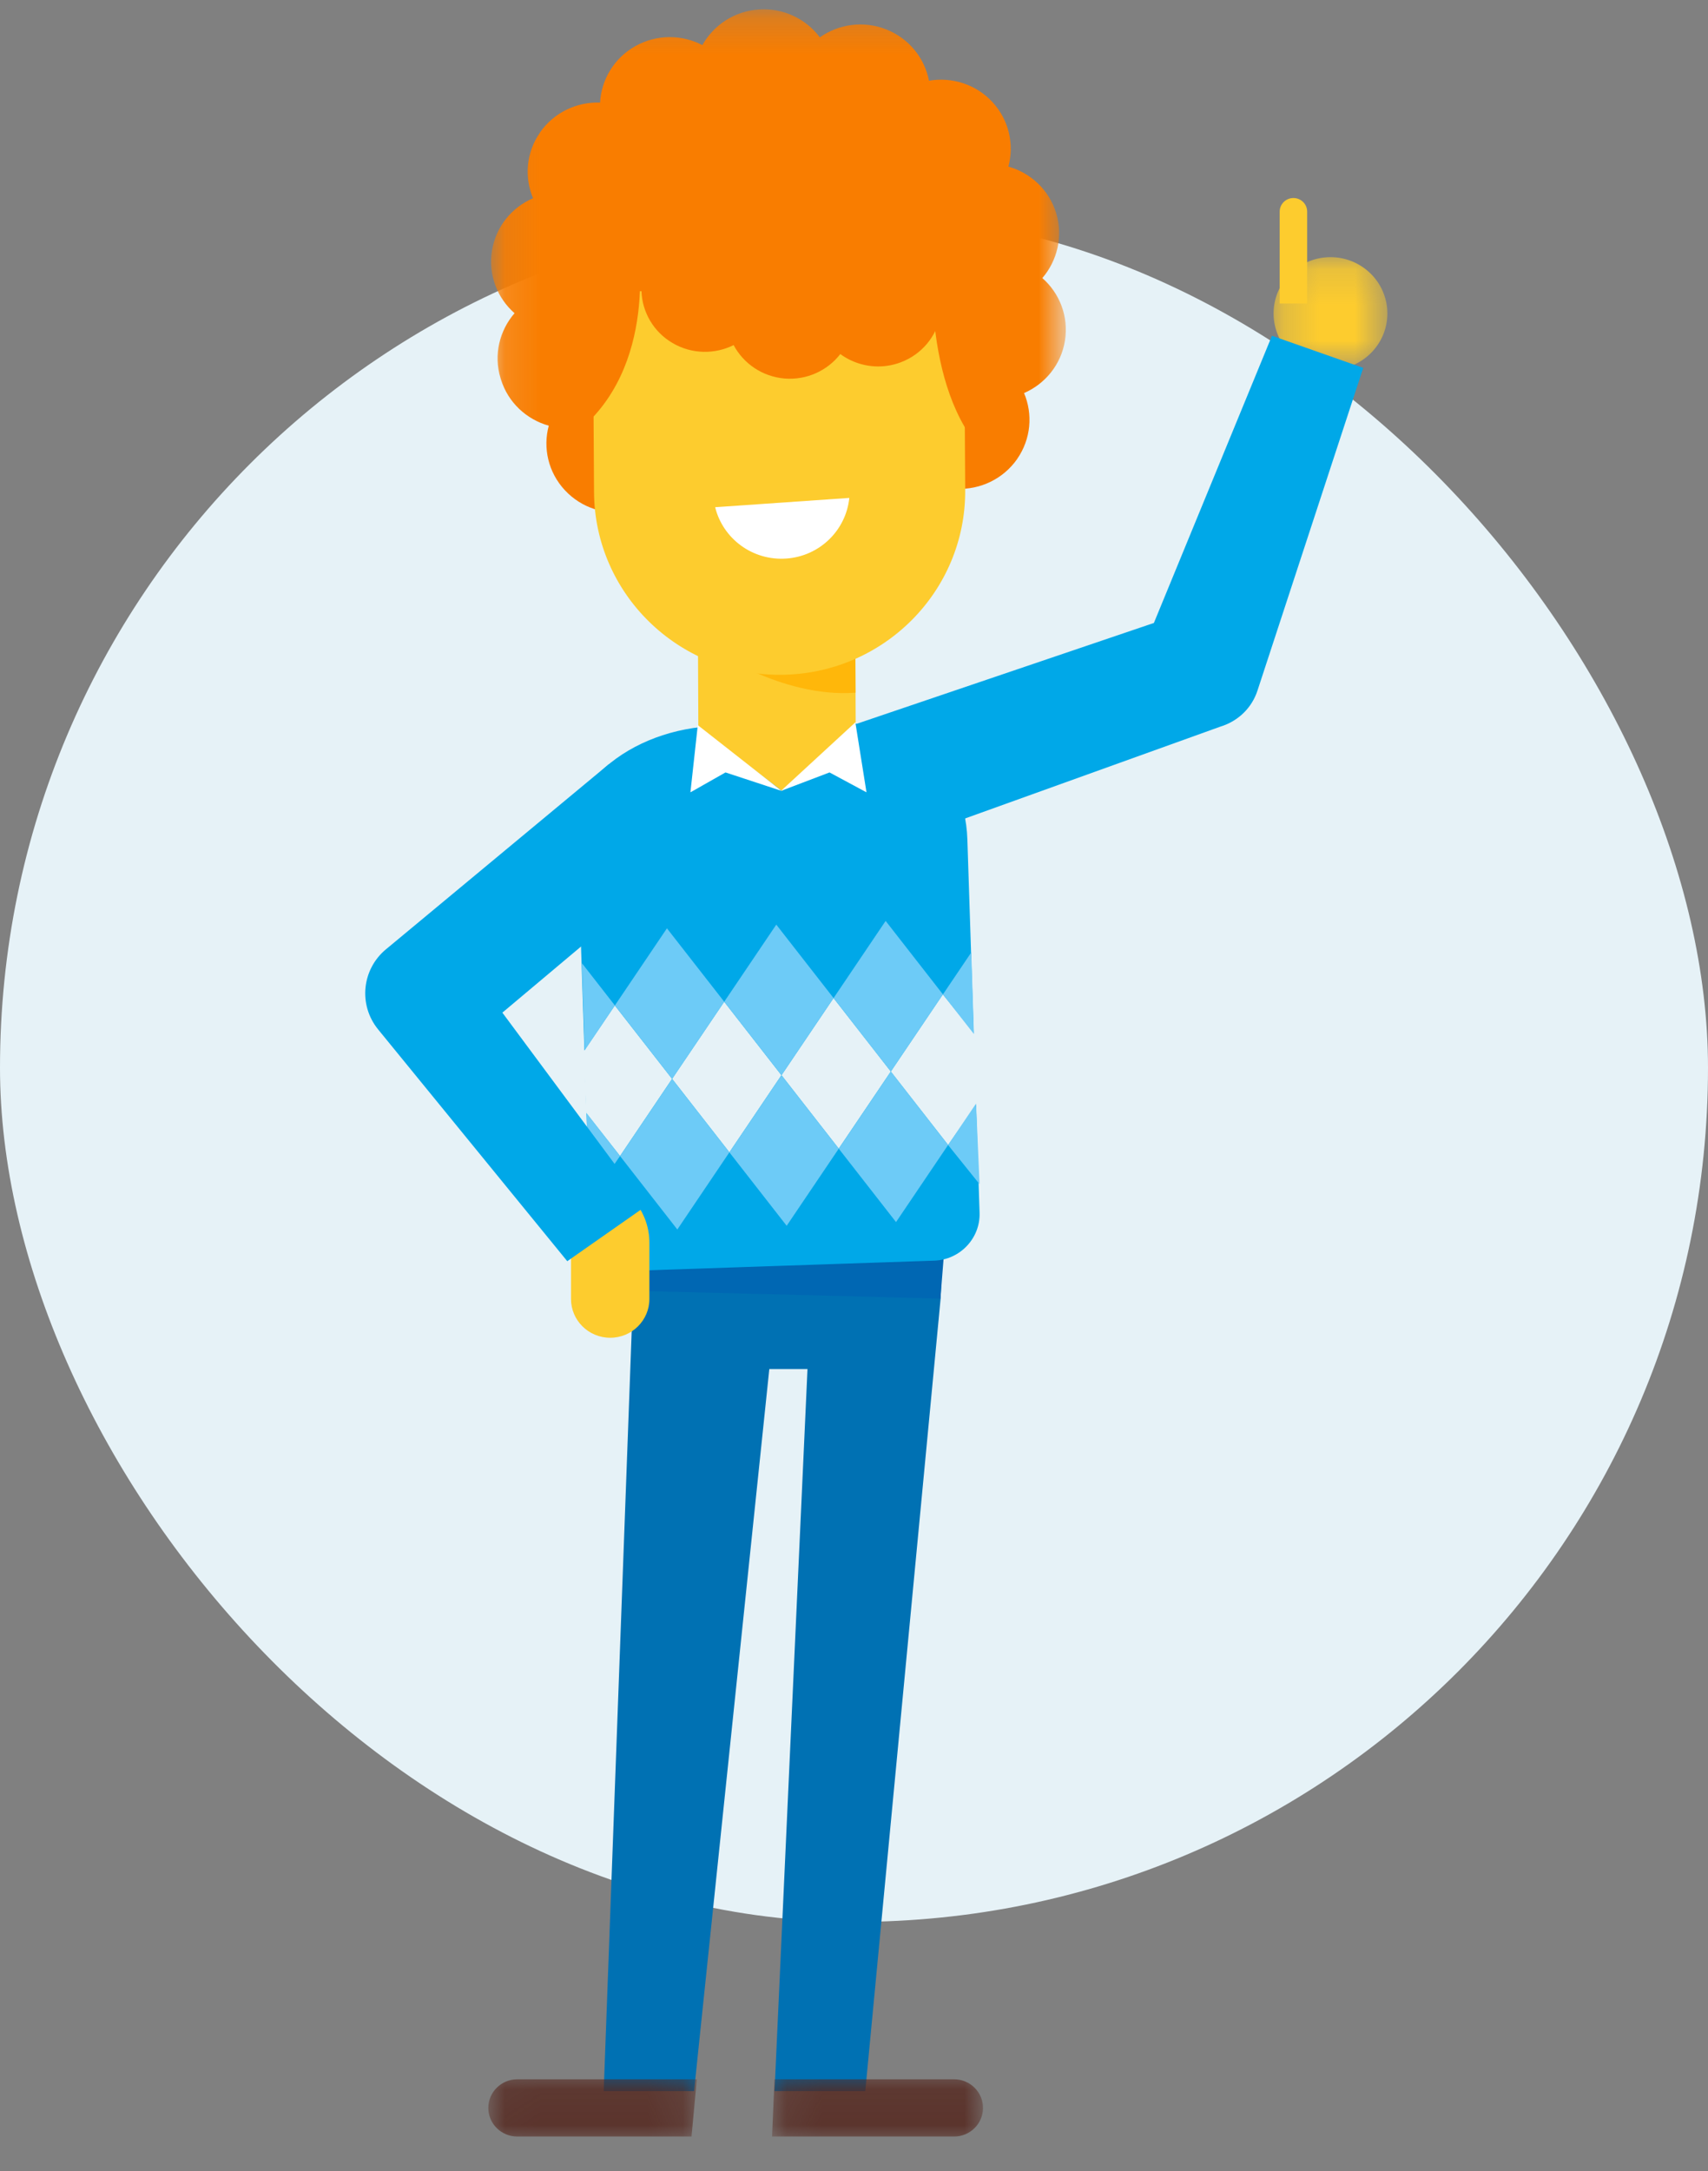 <?xml version="1.0" encoding="UTF-8"?>
<svg width="48px" height="61px" viewBox="0 0 48 61" version="1.1" xmlns="http://www.w3.org/2000/svg" xmlns:xlink="http://www.w3.org/1999/xlink">
    <rect x="0" y="0" width="48" height="61" fill="#808080" stroke="none"/>
    <!-- Generator: sketchtool 56.3 (101010) - https://sketch.com -->
    <title>31926E90-29F9-435C-85E5-E07F00ECE61D@1.00x</title>
    <desc>Created with sketchtool.</desc>
    <defs>
        <polygon id="path-1" points="3.416 0.153 3.416 3.317 0.219 3.317 0.219 0.153 3.416 0.153"></polygon>
        <polygon id="path-3" points="0.032 1.826 5.892 1.826 5.892 0.218 0.032 0.218"></polygon>
        <polygon id="path-5" points="0.097 1.826 6.025 1.826 6.025 0.218 0.097 0.218"></polygon>
        <polygon id="path-7" points="0.11 0.231 16.262 0.231 16.262 16.336 0.11 16.336 0.11 0.231"></polygon>
    </defs>
    <g id="Bidding-Experiments" stroke="none" stroke-width="1" fill="none" fill-rule="evenodd">
        <g id="Desktop---XL" transform="translate(-1065, -920)">
            <g id="Group-14" transform="translate(1049, 904)">
                <g id="Group-4">
                    <g id="Group-6-Copy-3">
                        <g id="Rectangle">
                            <g id="Group-5" transform="translate(16, 16)">
                                <g id="Group-7">
                                    <rect id="Mask" fill="#E6F2F7" x="0" y="6" width="48" height="48" rx="24"></rect>
                                    <g id="man-pointing" transform="translate(10, 0)">
                                        <g id="Page-1" transform="translate(0.264, 0)">
                                            <g id="Group-3" transform="translate(25.309, 7.073)">
                                                <mask id="mask-2" fill="white">
                                                    <use xlink:href="#path-1"></use>
                                                </mask>
                                                <g id="Clip-2"></g>
                                                <path d="M3.414,1.646 C3.463,2.519 2.788,3.266 1.906,3.314 C1.025,3.363 0.27,2.695 0.221,1.823 C0.172,0.951 0.847,0.204 1.728,0.155 C2.61,0.106 3.364,0.774 3.414,1.646" id="Fill-1" fill="#FDCC2E" mask="url(#mask-2)"></path>
                                            </g>
                                            <path d="M13.328,20.501 L22.164,17.503 L25.482,9.434 L28.047,10.337 L25.074,19.406 C24.917,19.885 24.547,20.237 24.101,20.393 L24.029,20.417 L14.451,23.862 L13.328,20.501 Z" id="Fill-4" fill="#00A8E8"></path>
                                            <path d="M16.105,34.942 L16.105,36.961 C16.105,37.791 15.449,38.466 14.637,38.466 L9.065,38.466 C8.253,38.466 7.597,37.791 7.597,36.961 L7.597,34.942 L16.105,34.942 Z" id="Fill-6" fill="#0071B3"></path>
                                            <polygon id="Fill-8" fill="#0071B3" points="11.614 35.002 11.569 36.194 11.356 38.466 9.241 58.754 6.702 58.754 7.533 36.194 7.509 35.002"></polygon>
                                            <polygon id="Fill-10" fill="#0071B3" points="14.053 58.754 11.503 58.754 12.429 38.466 12.389 36.392 12.387 36.194 12.368 35.244 12.363 35.001 16.231 35.001 16.17 36.488"></polygon>
                                            <polygon id="Fill-12" fill="#0067B3" points="16.164 36.488 12.547 36.392 7.527 36.269 7.503 35.382 7.691 35.643 7.691 35.599 12.526 35.244 15.848 35.001 16.283 35.001"></polygon>
                                            <g id="Group-16" transform="translate(3.427, 58.204)">
                                                <mask id="mask-4" fill="white">
                                                    <use xlink:href="#path-3"></use>
                                                </mask>
                                                <g id="Clip-15"></g>
                                                <path d="M5.892,0.218 L0.845,0.218 C0.396,0.218 0.032,0.578 0.032,1.022 L0.032,1.022 C0.032,1.466 0.396,1.826 0.845,1.826 L5.743,1.826 L5.892,0.218 Z" id="Fill-14" fill="#53241B" mask="url(#mask-4)"></path>
                                            </g>
                                            <g id="Group-19" transform="translate(11.336, 58.204)">
                                                <mask id="mask-6" fill="white">
                                                    <use xlink:href="#path-5"></use>
                                                </mask>
                                                <g id="Clip-18"></g>
                                                <path d="M0.166,0.218 L5.213,0.218 C5.662,0.218 6.025,0.578 6.025,1.022 L6.025,1.022 C6.025,1.466 5.662,1.826 5.213,1.826 L0.097,1.826 L0.166,0.218 Z" id="Fill-17" fill="#53241B" mask="url(#mask-6)"></path>
                                            </g>
                                            <path d="M15.992,35.42 L7.684,35.701 C6.955,35.725 6.344,35.16 6.321,34.438 L6.036,25.728 L5.504,25.588 L5.468,24.51 C5.391,22.08 7.433,20.477 9.893,20.393 L12.816,20.286 C15.068,20.21 16.851,21.362 16.922,23.586 L17.265,34.076 C17.288,34.791 16.715,35.396 15.992,35.42" id="Fill-20" fill="#00A8E8"></path>
                                            <polygon id="Fill-22" fill="#E6F2F7" points="8.624 30.313 7.161 32.481 6.212 31.273 6.138 29.512 6.165 29.507 7.014 28.25 7.016 28.252"></polygon>
                                            <polygon id="Fill-24" fill="#E6F2F7" points="10.234 32.377 8.624 30.313 10.088 28.146 11.697 30.21"></polygon>
                                            <polygon id="Fill-26" fill="#E6F2F7" points="13.307 32.273 11.698 30.21 13.161 28.042 14.771 30.106"></polygon>
                                            <polygon id="Fill-28" fill="#E6F2F7" points="17.193 31.007 16.381 32.171 14.77 30.107 16.233 27.939 16.236 27.942 17.132 29.056"></polygon>
                                            <polygon id="Fill-30" fill="#6DCBF7" points="7.016 28.25 7.016 28.252 6.165 29.512 6.165 29.507 6.088 27.06"></polygon>
                                            <polygon id="Fill-32" fill="#6DCBF7" points="8.625 30.314 7.016 28.25 8.479 26.083 10.089 28.146"></polygon>
                                            <polygon id="Fill-34" fill="#6DCBF7" points="11.698 30.21 10.089 28.146 11.552 25.979 13.162 28.043"></polygon>
                                            <polygon id="Fill-36" fill="#6DCBF7" points="14.771 30.107 13.162 28.043 14.625 25.875 16.235 27.939"></polygon>
                                            <polygon id="Fill-38" fill="#6DCBF7" points="17.106 29.053 16.236 27.942 16.236 27.939 17.032 26.76"></polygon>
                                            <polygon id="Fill-40" fill="#6DCBF7" points="7.161 32.481 6.273 33.759 6.22 31.276"></polygon>
                                            <polygon id="Fill-42" fill="#6DCBF7" points="8.771 34.545 7.161 32.481 8.625 30.313 10.234 32.377"></polygon>
                                            <polygon id="Fill-44" fill="#6DCBF7" points="11.844 34.441 10.234 32.377 11.698 30.21 13.308 32.273"></polygon>
                                            <polygon id="Fill-46" fill="#6DCBF7" points="14.917 34.337 13.308 32.274 14.771 30.106 16.381 32.17"></polygon>
                                            <polygon id="Fill-48" fill="#6DCBF7" points="17.264 33.271 16.38 32.171 17.166 31.007"></polygon>
                                            <polygon id="Fill-50" fill="#FDCC2E" points="13.783 20.302 11.712 22.222 9.361 20.44 9.346 16.846 13.768 16.828"></polygon>
                                            <path d="M13.779,19.462 L13.774,18.282 L13.532,16.881 L13.243,16.882 L9.684,18.192 C9.684,18.192 11.681,19.62 13.779,19.462" id="Fill-52" fill="#FFB70A"></path>
                                            <polygon id="Fill-54" fill="#FFFFFF" points="11.701 22.222 9.346 20.374 9.139 22.262 10.125 21.703"></polygon>
                                            <polygon id="Fill-56" fill="#FFFFFF" points="11.683 22.222 13.774 20.296 14.087 22.262 13.048 21.703"></polygon>
                                            <g id="Group-60" transform="translate(3.427, 0.03)">
                                                <mask id="mask-8" fill="white">
                                                    <use xlink:href="#path-7"></use>
                                                </mask>
                                                <g id="Clip-59"></g>
                                                <path d="M0.769,8.77 C0.285,8.345 0.025,7.693 0.135,7.013 C0.243,6.335 0.697,5.794 1.289,5.54 C1.042,4.949 1.092,4.252 1.489,3.689 L1.488,3.686 C1.884,3.123 2.526,2.829 3.173,2.853 C3.208,2.212 3.561,1.605 4.166,1.265 C4.77,0.927 5.478,0.94 6.048,1.238 C6.361,0.678 6.944,0.282 7.637,0.236 C8.33,0.189 8.963,0.505 9.349,1.019 C9.875,0.648 10.575,0.542 11.22,0.798 C11.862,1.054 12.296,1.609 12.416,2.238 C13.051,2.127 13.731,2.332 14.199,2.837 C14.669,3.346 14.814,4.032 14.648,4.652 C15.27,4.825 15.79,5.302 15.991,5.959 C16.19,6.616 16.02,7.297 15.602,7.783 C16.085,8.206 16.346,8.859 16.238,9.539 C16.13,10.217 15.679,10.757 15.088,11.014 C15.337,11.604 15.287,12.301 14.892,12.869 L14.894,12.868 C14.498,13.433 13.854,13.729 13.207,13.705 C13.175,14.344 12.823,14.954 12.22,15.293 C12.089,15.367 11.954,15.425 11.816,15.467 C11.318,15.616 10.784,15.558 10.336,15.325 C10.026,15.885 9.444,16.283 8.751,16.332 C8.058,16.379 7.424,16.065 7.038,15.551 C6.512,15.922 5.811,16.031 5.165,15.775 C4.524,15.521 4.09,14.967 3.969,14.341 C3.33,14.45 2.654,14.249 2.183,13.743 C1.712,13.237 1.564,12.549 1.731,11.931 C1.107,11.755 0.586,11.282 0.385,10.625 L0.376,10.595 L0.375,10.593 C0.176,9.936 0.349,9.256 0.769,8.77" id="Fill-58" fill="#F97D00" mask="url(#mask-8)"></path>
                                            </g>
                                            <path d="M11.592,4.573 L11.592,4.573 C8.711,4.59 6.39,6.914 6.406,9.764 L6.43,13.829 C6.447,16.679 8.796,18.976 11.676,18.96 C14.556,18.944 16.878,16.619 16.861,13.769 L16.837,9.704 C16.821,6.854 14.472,4.557 11.592,4.573" id="Fill-61" fill="#FDCC2E"></path>
                                            <path d="M16.64,5.429 C15.767,4.077 14.149,3.274 12.633,2.852 C11.073,2.418 9.565,2.436 8.054,3.017 C7.327,3.297 6.702,3.637 6.229,4.272 C5.965,4.627 5.78,4.998 5.58,5.357 C5.728,5.501 5.9,5.62 6.09,5.707 C5.853,6.24 5.889,6.879 6.241,7.399 C6.594,7.919 7.173,8.194 7.763,8.183 C7.784,8.763 8.096,9.322 8.638,9.639 C9.182,9.958 9.828,9.957 10.353,9.696 C10.628,10.211 11.154,10.581 11.784,10.635 C12.414,10.686 12.994,10.409 13.351,9.948 C13.721,10.219 14.194,10.345 14.663,10.279 C14.793,10.261 14.922,10.228 15.05,10.18 C15.641,9.957 16.043,9.457 16.163,8.886 C16.606,8.972 17.073,8.886 17.464,8.639 C17.435,7.534 17.307,6.46 16.64,5.429" id="Fill-63" fill="#F97D00"></path>
                                            <path d="M7.65,6.821 C7.65,6.821 8.286,10.345 5.88,12.195 L5.544,7.275 L7.65,6.821 Z" id="Fill-65" fill="#F97D00"></path>
                                            <path d="M15.971,6.773 C15.971,6.773 15.561,10.609 17.271,12.595 L17.456,7.245 L15.971,6.773 Z" id="Fill-67" fill="#F97D00"></path>
                                            <path d="M9.834,14.251 C10.052,15.136 10.889,15.763 11.838,15.693 C12.781,15.625 13.513,14.891 13.604,13.99 L9.834,14.251 Z" id="Fill-69" fill="#FFFFFF"></path>
                                            <path d="M7.173,33.226 L7.609,33.8 C7.854,34.122 7.986,34.513 7.986,34.916 L7.986,36.497 C7.986,37.099 7.493,37.587 6.885,37.587 C6.277,37.587 5.783,37.099 5.783,36.497 L5.783,34.8 L7.173,33.226 Z" id="Fill-71" fill="#FDCC2E"></path>
                                            <g id="Group-75" transform="translate(0, 21.421)" fill="#00A8E8">
                                                <path d="M9.293,2.461 L3.854,7.031 L7.888,12.467 L5.678,14.015 L0.357,7.496 C-0.197,6.809 -0.094,5.813 0.583,5.251 L0.645,5.2 L6.849,0.048 L9.293,2.461 Z" id="Fill-73"></path>
                                            </g>
                                            <path d="M26.471,8.529 L25.699,8.529 L25.699,5.946 C25.699,5.735 25.872,5.564 26.085,5.564 C26.299,5.564 26.471,5.735 26.471,5.946 L26.471,8.529 Z" id="Fill-76" fill="#FDCC2E"></path>
                                        </g>
                                    </g>
                                </g>
                            </g>
                        </g>
                    </g>
                </g>
            </g>
        </g>
    </g>
</svg>